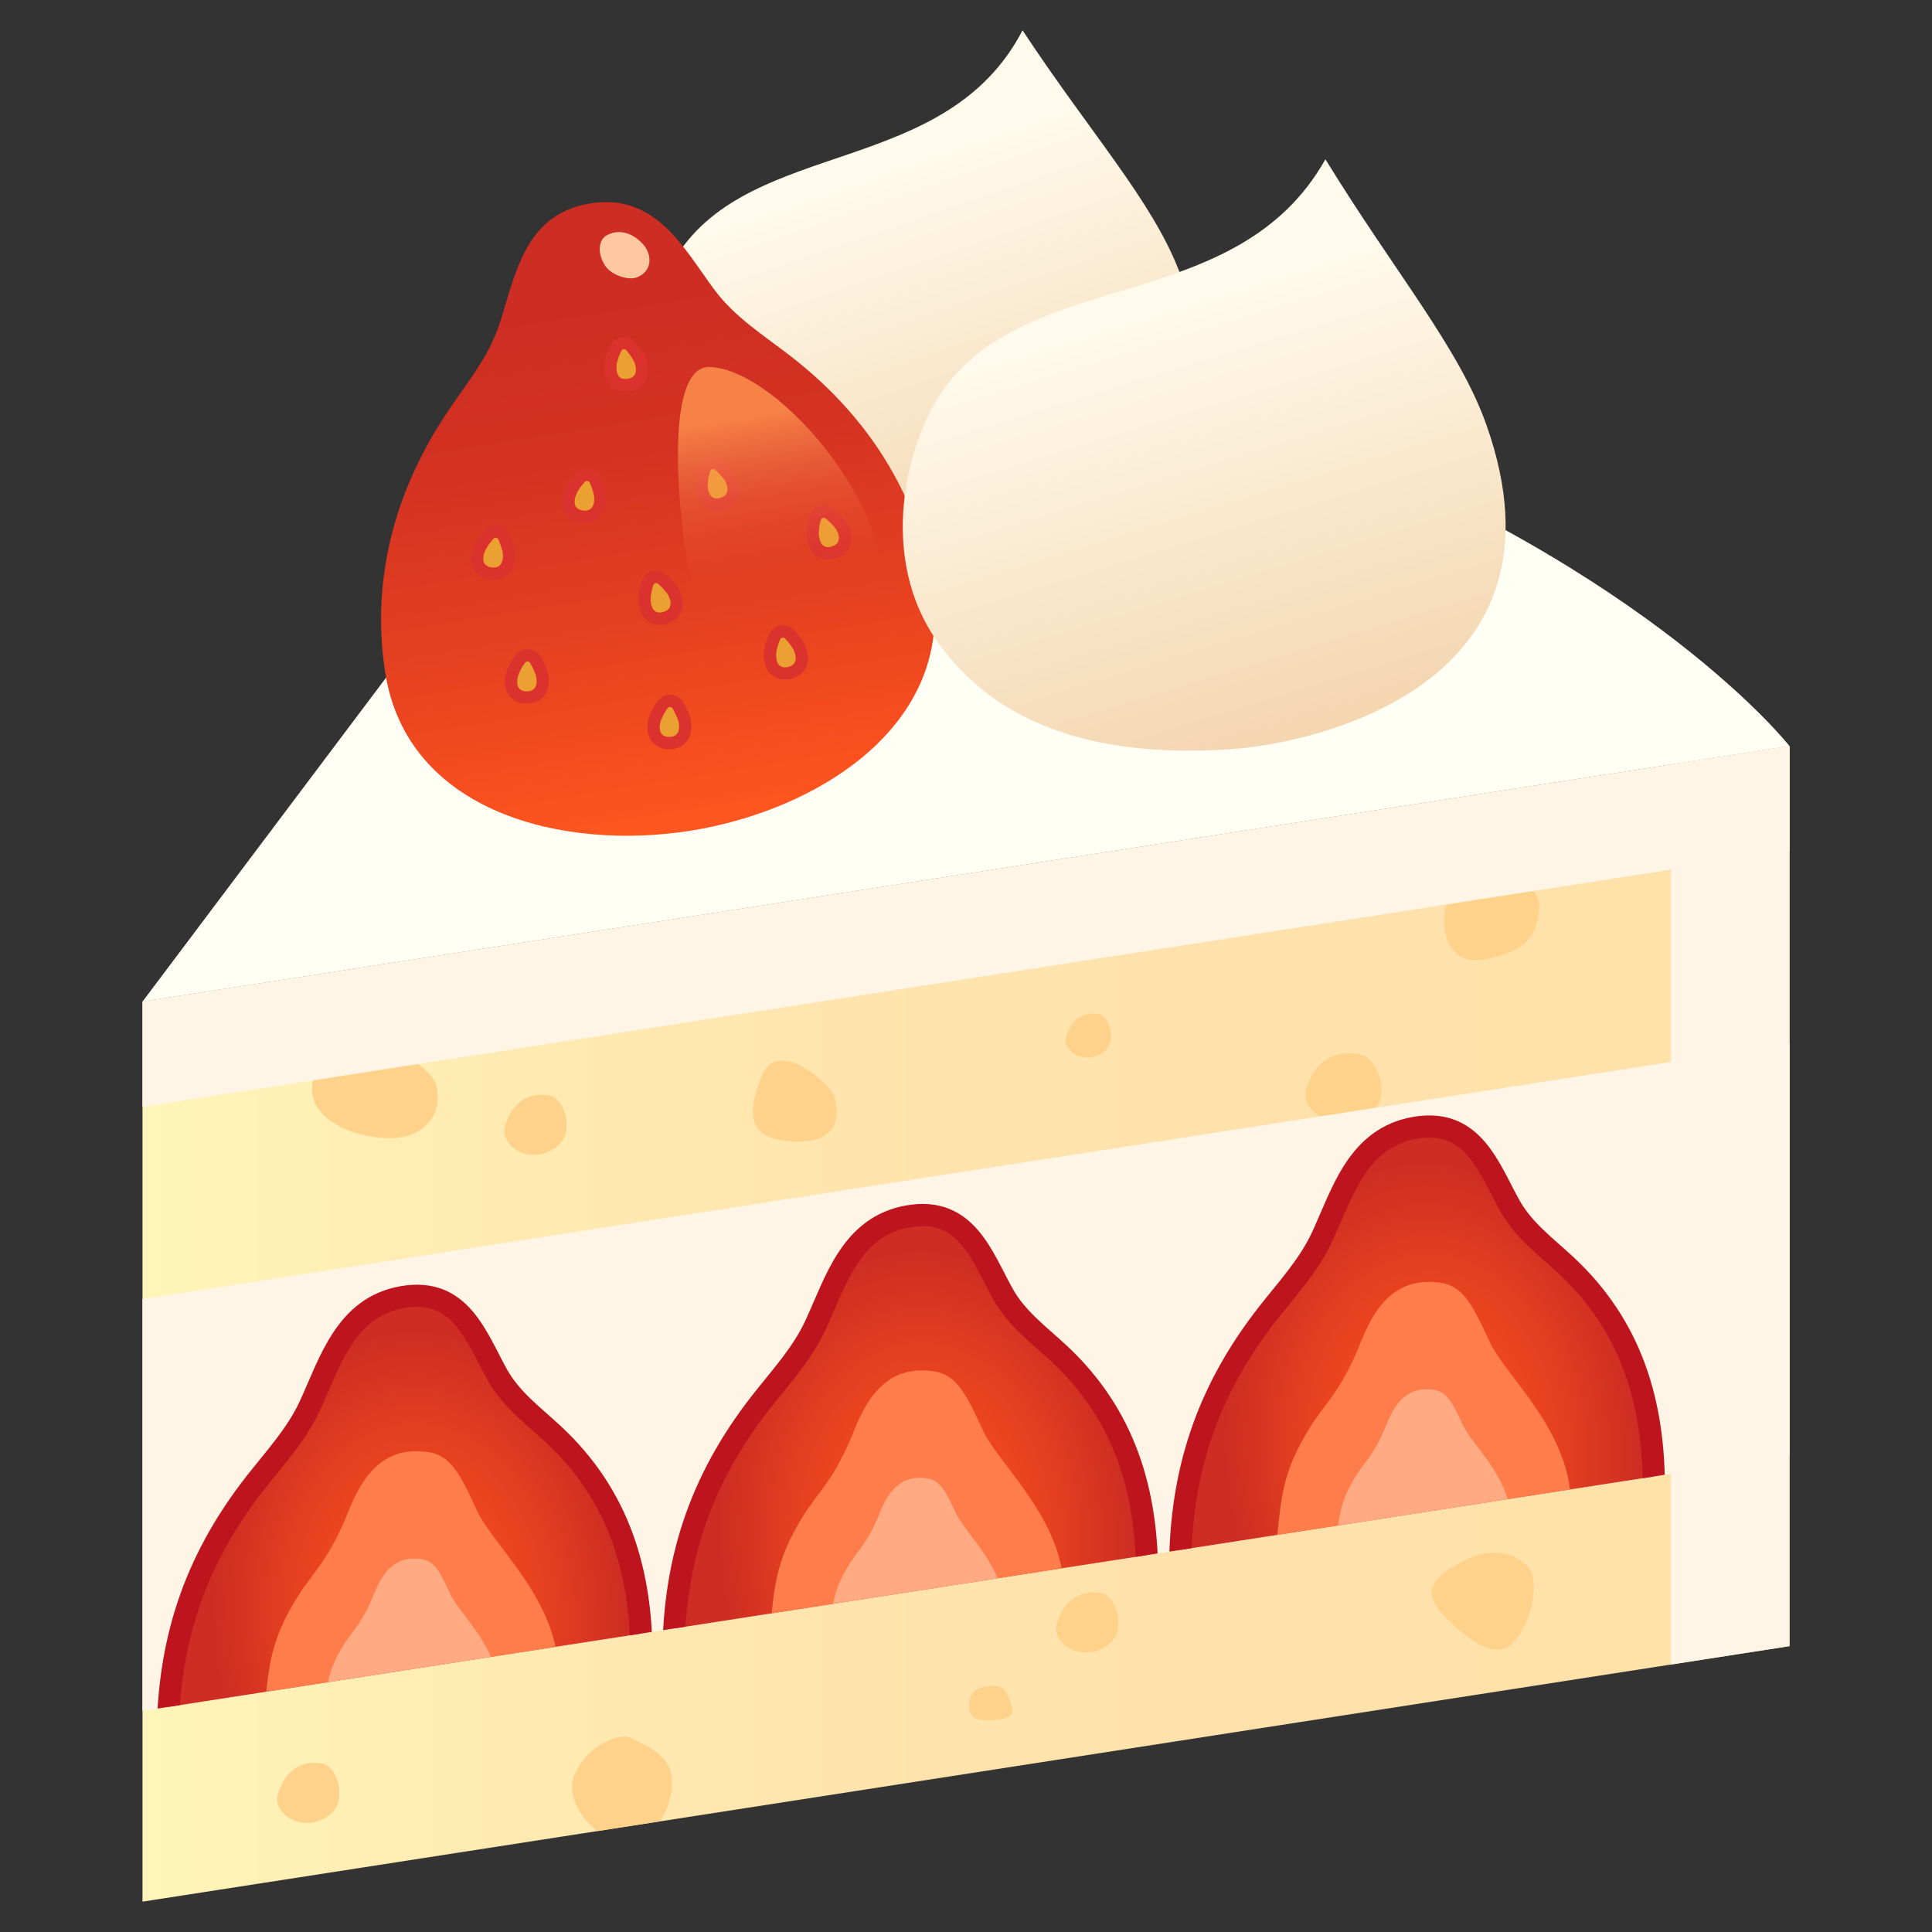 <?xml version="1.0" encoding="UTF-8"?><svg id="_レイヤー_1" xmlns="http://www.w3.org/2000/svg" xmlns:xlink="http://www.w3.org/1999/xlink" viewBox="0 0 700 700"><rect x="0" y="0" width="700" height="700" fill="#333333" stroke="none"/><defs><style>.cls-1{fill:none;}.cls-2{fill:#ffc8a0;}.cls-3{fill:#ff7d4b;}.cls-4{fill:#fffff5;}.cls-5{fill:url(#_名称未設定グラデーション_120-2);}.cls-6{fill:#ffaa82;}.cls-7{clip-path:url(#clippath-1);}.cls-8{clip-path:url(#clippath-2);}.cls-9{fill:url(#_名称未設定グラデーション_104);}.cls-10{fill:url(#_名称未設定グラデーション_120);}.cls-11{fill:url(#_名称未設定グラデーション_114);}.cls-12{fill:url(#_名称未設定グラデーション_279);}.cls-13{fill:url(#_名称未設定グラデーション_73);}.cls-13,.cls-14,.cls-15{stroke:#be141e;stroke-miterlimit:10;stroke-width:8.02px;}.cls-16{fill:#ffd28c;}.cls-17{fill:#fff5e6;}.cls-14{fill:url(#_名称未設定グラデーション_73-2);}.cls-15{fill:url(#_名称未設定グラデーション_73-3);}.cls-18{fill:#dc322d;}.cls-19{fill:#eba032;}.cls-20{clip-path:url(#clippath);}</style><linearGradient id="_名称未設定グラデーション_114" x1="51.63" y1="479.67" x2="648.37" y2="479.67" gradientUnits="userSpaceOnUse"><stop offset="0" stop-color="#fff5b9"/><stop offset=".16" stop-color="#ffedb3"/><stop offset=".48" stop-color="#ffe3ac"/><stop offset=".92" stop-color="#ffe1aa"/></linearGradient><clipPath id="clippath"><polygon class="cls-1" points="648.37 596.43 51.63 689 51.63 362.9 648.37 270.33 648.37 596.43"/></clipPath><clipPath id="clippath-1"><polygon class="cls-1" points="648.37 596.43 51.63 689 51.63 362.9 648.37 270.33 648.37 596.43"/></clipPath><clipPath id="clippath-2"><polygon class="cls-1" points="648.37 527.33 51.63 619.9 51.63 470.68 648.37 378.11 648.37 527.33"/></clipPath><radialGradient id="_名称未設定グラデーション_73" cx="152.24" cy="587.09" fx="152.24" fy="587.09" r="93.62" gradientTransform="translate(-35.99 -217.42) rotate(-2.55) scale(1 1.38)" gradientUnits="userSpaceOnUse"><stop offset="0" stop-color="#ff551e"/><stop offset=".22" stop-color="#f74e1e"/><stop offset=".55" stop-color="#e13d20"/><stop offset=".8" stop-color="#cd2d23"/></radialGradient><radialGradient id="_名称未設定グラデーション_73-2" cx="335.44" cy="557.82" fx="335.44" fy="557.82" r="93.62" gradientTransform="translate(-34.01 -198.09) rotate(-2.55) scale(1 1.38)" xlink:href="#_名称未設定グラデーション_73"/><radialGradient id="_名称未設定グラデーション_73-3" cx="519.05" cy="525.75" fx="519.05" fy="525.75" r="93.62" gradientTransform="translate(-31.85 -177.67) rotate(-2.55) scale(1 1.38)" xlink:href="#_名称未設定グラデーション_73"/><linearGradient id="_名称未設定グラデーション_120" x1="569.9" y1="-1478.76" x2="543.38" y2="-1637.88" gradientTransform="translate(41.6 1770.02) rotate(-9.38)" gradientUnits="userSpaceOnUse"><stop offset="0" stop-color="#f3d3ab"/><stop offset="1" stop-color="#fffaeb"/></linearGradient><linearGradient id="_名称未設定グラデーション_104" x1="460.14" y1="-1574.79" x2="460.14" y2="-1354.5" gradientTransform="translate(11.29 1707.79) rotate(-9.16)" gradientUnits="userSpaceOnUse"><stop offset=".13" stop-color="#cd2d23"/><stop offset=".36" stop-color="#d33222"/><stop offset=".67" stop-color="#e54020"/><stop offset="1" stop-color="#ff551e"/></linearGradient><linearGradient id="_名称未設定グラデーション_279" x1="508.57" y1="-1495.24" x2="508.57" y2="-1401.53" gradientTransform="translate(11.29 1707.79) rotate(-9.16)" gradientUnits="userSpaceOnUse"><stop offset="0" stop-color="#ff9650" stop-opacity=".8"/><stop offset=".02" stop-color="#ff9550" stop-opacity=".74"/><stop offset=".12" stop-color="#ff9352" stop-opacity=".55"/><stop offset=".22" stop-color="#ff9154" stop-opacity=".38"/><stop offset=".32" stop-color="#ff9055" stop-opacity=".24"/><stop offset=".42" stop-color="#ff8f56" stop-opacity=".14"/><stop offset=".52" stop-color="#ff8e57" stop-opacity=".06"/><stop offset=".62" stop-color="#ff8e57" stop-opacity=".01"/><stop offset=".73" stop-color="#ff8e58" stop-opacity="0"/></linearGradient><linearGradient id="_名称未設定グラデーション_120-2" x1="619.25" y1="-1099.94" x2="590.45" y2="-1272.77" gradientTransform="translate(-5.43 1453.81) rotate(-7.52)" xlink:href="#_名称未設定グラデーション_120"/></defs><path class="cls-4" d="M470.45,157.38c-113.44-43.83-225.64-51.41-225.64-51.41L51.63,362.9l596.75-92.57s-49.48-63.32-177.93-112.96Z"/><polygon class="cls-11" points="648.37 596.43 51.63 689 51.63 362.9 648.37 270.33 648.37 596.43"/><path class="cls-16" d="M524.84,325.7c-3.81,8.9-1.23,24.31,12.71,21.93,13.03-2.22,19.07-6.67,20.14-18.24.46-4.98-4.54-10.64-9.02-13.22-4.48-2.58-18.53-2.86-23.83,9.53Z"/><g class="cls-20"><path class="cls-16" d="M207.52,644.82c-1.94,6.51,5.17,21.29,19.05,22.08,11.85.68,18.61-15.49,16.59-24.37-1.69-7.45-10.15-10.57-14.56-12.86s-17.59,3.5-21.08,15.16Z"/><path class="cls-16" d="M399.18,577.27c-5.38-1.11-13.23.21-16.36,11.39-1.96,7,10.04,14.62,19.24,6.82,6.11-5.18,2.42-17.11-2.88-18.21Z"/><path class="cls-16" d="M116.96,639.01c-5.38-1.11-13.23.21-16.36,11.39-1.96,7,10.04,14.62,19.24,6.82,6.11-5.18,2.42-17.11-2.88-18.21Z"/><path class="cls-16" d="M531.15,565.1c-11.92,6.02-17.51,11.23-6.54,21.82,9.37,9.05,18.56,14.96,24.77,7.11,5.54-7,7.6-19.06,5.58-24.12s-11.88-10.83-23.8-4.81Z"/><path class="cls-16" d="M492.94,382.03c-6.59-1.4-16.14-.02-19.75,12.94-2.26,8.11,12.55,17.23,23.62,8.32,7.35-5.91,2.61-19.88-3.88-21.26Z"/><path class="cls-16" d="M351.51,615.07c-.81,2.7-1.22,7.84,4.53,8.17,4.91.28,11.64-.38,10.8-4.07-.7-3.09-2.38-6.9-4.21-7.86s-9.68-1.08-11.12,3.76Z"/><polygon class="cls-17" points="648.37 527.33 51.63 619.9 51.63 470.68 648.37 378.11 648.37 527.33"/><g class="cls-7"><polygon class="cls-17" points="671.98 243.98 671.98 624.54 605.43 631.24 605.43 250.69 671.98 243.98"/></g><g class="cls-8"><path class="cls-13" d="M232.39,602.75c.44-33.04-8.14-60.99-31.93-83.1-7.33-6.81-15.28-12.61-20.25-21.5-7.53-13.46-13.24-31.79-34.22-28.22-20.88,3.55-26.43,23.67-33.77,39.51-4.84,10.43-12.6,18.74-19.72,27.83-22.95,29.3-31.38,58.69-31.72,91.21l171.62-25.74Z"/><path class="cls-3" d="M95.51,621.62c1.95-16.39,1.6-26.06,12.43-43.3,5.53-8.8,11.22-12.83,18.68-31.61,6.32-15.91,15.31-22.57,28.65-20.57,8.44,1.27,11.82,8.87,17.73,21.53,5.76,12.34,29.13,32.09,29.34,58.37l-106.83,15.58Z"/><path class="cls-6" d="M117.19,621.62c1.16-9.74.95-15.48,7.38-25.72,3.28-5.23,6.67-7.62,11.1-18.78,3.75-9.45,9.1-13.41,17.02-12.22,5.02.75,7.02,5.27,10.53,12.79,3.42,7.33,17.31,19.06,17.43,34.67l-63.46,9.26Z"/><path class="cls-14" d="M415.6,573.49c.44-33.04-8.14-60.99-31.93-83.1-7.33-6.81-15.28-12.61-20.25-21.5-7.53-13.46-13.24-31.79-34.22-28.22-20.88,3.55-26.43,23.67-33.77,39.51-4.84,10.43-12.6,18.74-19.72,27.83-22.95,29.3-31.38,58.69-31.72,91.21l171.62-25.74Z"/><path class="cls-3" d="M278.71,592.35c1.95-16.39,1.6-26.06,12.43-43.3,5.53-8.8,11.22-12.83,18.68-31.61,6.32-15.91,15.31-22.57,28.65-20.57,8.44,1.27,11.82,8.87,17.73,21.53,5.76,12.34,29.13,32.09,29.34,58.37l-106.83,15.58Z"/><path class="cls-6" d="M300.4,592.35c1.16-9.74.95-15.48,7.38-25.72,3.28-5.23,6.67-7.62,11.1-18.78,3.75-9.45,9.1-13.41,17.02-12.22,5.02.75,7.02,5.27,10.53,12.79,3.42,7.33,17.31,19.06,17.43,34.67l-63.46,9.26Z"/><path class="cls-15" d="M599.2,541.42c.44-33.04-8.14-60.99-31.93-83.1-7.33-6.81-15.28-12.61-20.25-21.5-7.53-13.46-13.24-31.79-34.22-28.22s-26.43,23.67-33.77,39.51c-4.84,10.43-12.6,18.74-19.72,27.83-22.95,29.3-31.38,58.69-31.72,91.21l171.62-25.74Z"/><path class="cls-3" d="M462.32,560.28c1.95-16.39,1.6-26.06,12.43-43.3,5.53-8.8,11.22-12.83,18.68-31.61,6.32-15.91,15.31-22.57,28.65-20.57,8.44,1.27,11.82,8.87,17.73,21.53,5.76,12.34,29.13,32.09,29.34,58.37l-106.83,15.58Z"/><path class="cls-6" d="M484,560.28c1.16-9.74.95-15.48,7.38-25.72,3.28-5.23,6.67-7.62,11.1-18.78,3.75-9.45,9.1-13.41,17.02-12.22,5.02.75,7.02,5.27,10.53,12.79,3.42,7.33,17.31,19.06,17.43,34.67l-63.46,9.26Z"/></g><path class="cls-16" d="M114.24,389.02c-5.51,13.32,8.93,22.4,25.36,23.34,14.03.8,21.25-8.82,18.44-19.24-1.38-5.13-11.62-11.31-16.84-14.03-5.22-2.72-21.46-3.38-26.96,9.93Z"/><path class="cls-16" d="M276.2,389.42c-5.51,13.32-5.9,23.2,10.53,24.14,14.03.8,18.44-5.61,15.63-16.04-1.38-5.13-20.65-21.42-26.16-8.11Z"/><path class="cls-16" d="M199.26,396.96c-5.38-1.11-13.23.21-16.36,11.39-1.96,7,10.04,14.62,19.24,6.82,6.11-5.18,2.42-17.11-2.88-18.21Z"/><path class="cls-16" d="M398.19,367.49c-3.93-.81-9.66.15-11.95,8.32-1.43,5.11,7.33,10.68,14.05,4.98,4.46-3.78,1.76-12.5-2.1-13.3Z"/><polygon class="cls-17" points="648.37 308.43 51.63 401.01 51.63 362.9 648.37 270.33 648.37 308.43"/></g><path class="cls-10" d="M246.88,176.73c-21.8-28.11-12.86-66.76-1.61-84.2,27.57-42.74,97.46-28.19,125.22-81.54,24.4,37.01,46.69,61.44,56.62,86.95,33.16,85.13-52.77,107.9-82.06,110.79-48.74,4.82-79.55-8-98.17-32Z"/><path class="cls-9" d="M286.46,129.04c-9.75-7.55-20.07-13.98-27.46-23.85-11.2-14.96-21.13-35.35-45.18-31.47-24.05,3.88-27.07,26.35-33,44.07-3.91,11.7-11.68,21.04-18.57,31.27-22.29,33.13-27.22,66.42-22.62,94.99,8.12,50.36,64.52,64.36,110.83,56.89,46.31-7.47,95.44-38.49,87.32-88.85-4.61-28.57-19.76-58.62-51.33-83.06Z"/><path class="cls-19" d="M211.95,187.24c-.38,0-.79-.03-1.2-.1-2.55-.4-3.72-1.79-4.24-2.88-1.47-3.05.54-6.74.78-7.15,1.06-1.86,1.95-2.88,2.81-3.86l.09-.1c.63-.72,1.55-1.14,2.5-1.14,1.33,0,2.54.79,3.06,2.02.65,1.52,1.1,2.84,1.54,4.56.35,1.37.58,4.52-1.09,6.67-.7.9-2.01,1.98-4.26,1.98Z"/><path class="cls-18" d="M212.69,174.25c.42,0,.83.23,1.02.67.55,1.28.99,2.5,1.43,4.23.36,1.39.55,5.87-3.19,5.87-.27,0-.55-.02-.86-.07-4.42-.69-2.66-5.34-1.87-6.72.99-1.73,1.76-2.59,2.64-3.6.22-.26.53-.38.83-.38M212.69,169.79h0c-1.6,0-3.12.69-4.18,1.9l-.09.1c-.93,1.07-1.9,2.17-3.08,4.23-.48.84-2.77,5.23-.85,9.22.62,1.29,2.21,3.54,5.91,4.11.53.08,1.04.12,1.54.12,2.46,0,4.6-1.01,6.02-2.85,2.19-2.83,1.96-6.73,1.48-8.59-.47-1.81-.96-3.26-1.65-4.88-.88-2.04-2.88-3.37-5.11-3.37h0Z"/><path class="cls-19" d="M178.86,207.85c-.38,0-.79-.03-1.2-.1-2.55-.4-3.72-1.78-4.24-2.88-1.47-3.05.54-6.74.78-7.15,1.06-1.87,1.96-2.88,2.82-3.87l.09-.1c.63-.72,1.54-1.14,2.5-1.14,1.33,0,2.54.79,3.06,2.02.65,1.52,1.1,2.84,1.54,4.56.35,1.37.58,4.52-1.09,6.67-.7.9-2.01,1.98-4.26,1.98Z"/><path class="cls-18" d="M179.6,194.86c.42,0,.83.23,1.02.67.55,1.28.99,2.5,1.43,4.23.36,1.39.55,5.87-3.19,5.87-.27,0-.55-.02-.86-.07-4.42-.69-2.66-5.34-1.87-6.72.99-1.73,1.76-2.59,2.64-3.6.22-.26.53-.38.83-.38M179.6,190.4h0c-1.6,0-3.12.69-4.18,1.9l-.08.1c-.93,1.07-1.9,2.17-3.08,4.23-.48.84-2.77,5.23-.85,9.22.62,1.29,2.21,3.54,5.91,4.11.53.08,1.04.12,1.54.12,2.46,0,4.6-1.01,6.02-2.85,2.19-2.83,1.96-6.73,1.48-8.59-.47-1.81-.96-3.27-1.65-4.88-.88-2.05-2.88-3.37-5.11-3.37h0Z"/><path class="cls-19" d="M190.59,252.71c-2.58-.09-3.9-1.33-4.56-2.35-1.82-2.85-.27-6.75-.08-7.19.83-1.98,1.6-3.09,2.33-4.17l.08-.11c.62-.91,1.65-1.45,2.75-1.45,1.18,0,2.29.64,2.88,1.66.83,1.43,1.43,2.69,2.07,4.34.55,1.4,1.15,4.66-.45,7.01-.71,1.03-2.1,2.27-4.73,2.27-.1,0-.2,0-.3,0Z"/><path class="cls-18" d="M191.11,239.67c.37,0,.74.19.96.55.7,1.21,1.28,2.37,1.93,4.03.55,1.4,1.33,6.24-3.1,6.24-.07,0-.15,0-.22,0-4.47-.16-3.28-4.98-2.66-6.45.77-1.83,1.44-2.78,2.19-3.89.22-.32.57-.48.91-.48M191.11,235.21h0c-1.84,0-3.55.91-4.59,2.42l-.07.11c-.8,1.17-1.63,2.38-2.55,4.57-.38.89-2.13,5.52.26,9.25.77,1.2,2.62,3.25,6.36,3.38.13,0,.25,0,.38,0,2.81,0,5.14-1.15,6.57-3.24,2.12-3.11,1.43-7.17.69-9.08-.68-1.74-1.34-3.13-2.22-4.64-.99-1.71-2.83-2.77-4.81-2.77h0Z"/><path class="cls-19" d="M242.22,269.23c-2.58-.09-3.9-1.33-4.56-2.35-1.82-2.85-.27-6.75-.08-7.19.83-1.98,1.59-3.09,2.33-4.17l.08-.11c.62-.91,1.65-1.45,2.75-1.45,1.18,0,2.29.64,2.88,1.66.83,1.43,1.43,2.69,2.07,4.34.55,1.4,1.15,4.67-.45,7.01-.71,1.03-2.1,2.27-4.73,2.27-.1,0-.2,0-.3,0Z"/><path class="cls-18" d="M242.74,256.18c.37,0,.74.19.96.55.7,1.21,1.28,2.37,1.93,4.03.55,1.4,1.33,6.24-3.1,6.24-.07,0-.15,0-.22,0-4.47-.16-3.28-4.98-2.66-6.45.77-1.83,1.44-2.78,2.19-3.89.22-.32.57-.48.91-.48M242.74,251.73h0c-1.84,0-3.55.91-4.59,2.42l-.07.11c-.8,1.17-1.63,2.38-2.55,4.57-.38.89-2.13,5.52.26,9.25.77,1.2,2.62,3.25,6.36,3.38.13,0,.25,0,.38,0,2.81,0,5.14-1.15,6.57-3.24,2.12-3.11,1.43-7.17.69-9.08-.68-1.74-1.34-3.13-2.22-4.64-.99-1.71-2.83-2.77-4.81-2.77h0Z"/><path class="cls-19" d="M239.01,224.17c-1.47,0-2.75-.56-3.71-1.61-2.06-2.26-1.79-5.94-1.75-6.36.2-2.14.59-3.43.97-4.68l.04-.13c.43-1.42,1.71-2.37,3.19-2.37.83,0,1.63.31,2.24.87,1.22,1.12,2.17,2.13,3.28,3.51.96,1.19,2.54,4.17,1.65,6.91-.39,1.23-1.42,2.84-4.09,3.58-.63.18-1.25.27-1.83.27Z"/><path class="cls-18" d="M237.75,211.26c.26,0,.52.09.74.29,1.03.94,1.93,1.87,3.05,3.26.96,1.19,3.22,5.7-1.29,6.95-.46.13-.87.18-1.24.18-3.13,0-3.37-4.12-3.24-5.53.18-1.98.53-3.09.92-4.37.15-.5.6-.78,1.06-.78M237.75,206.8h0c-2.47,0-4.61,1.59-5.32,3.95l-.04.12c-.41,1.36-.84,2.76-1.06,5.12-.08.84-.33,5.15,2.32,8.06,1.37,1.51,3.28,2.34,5.36,2.34.78,0,1.6-.12,2.43-.35,3.81-1.06,5.15-3.62,5.61-5.05,1.17-3.64-.73-7.36-2.04-8.99-1.17-1.45-2.22-2.58-3.52-3.76-1.03-.94-2.36-1.46-3.75-1.46h0Z"/><path class="cls-19" d="M259.65,182.82c-1.47,0-2.75-.56-3.71-1.61-2.06-2.26-1.79-5.94-1.75-6.36.2-2.14.59-3.43.97-4.68l.04-.13c.43-1.42,1.71-2.37,3.19-2.37.83,0,1.63.31,2.24.87,1.22,1.11,2.17,2.13,3.28,3.51.96,1.19,2.54,4.17,1.65,6.91-.39,1.23-1.42,2.84-4.09,3.58-.63.18-1.25.27-1.83.27Z"/><path class="cls-18" d="M258.39,169.91c.26,0,.52.09.74.29,1.03.94,1.93,1.87,3.05,3.26.96,1.19,3.22,5.7-1.29,6.95-.46.13-.87.18-1.24.18-3.13,0-3.37-4.12-3.24-5.53.19-1.98.53-3.09.92-4.37.15-.5.6-.78,1.06-.78M258.39,165.45h0c-2.47,0-4.61,1.59-5.32,3.95l-.04.13c-.41,1.36-.84,2.76-1.06,5.12-.08.84-.33,5.15,2.32,8.06,1.37,1.51,3.28,2.34,5.36,2.34.78,0,1.6-.12,2.43-.35,3.81-1.06,5.15-3.62,5.61-5.05,1.17-3.64-.73-7.36-2.04-8.99-1.17-1.45-2.22-2.58-3.52-3.76-1.03-.94-2.36-1.45-3.74-1.45h0Z"/><path class="cls-19" d="M299.99,200.46c-1.4,0-2.65-.53-3.6-1.53-2.08-2.18-1.97-5.77-1.96-6.18.1-2.14.43-3.45.75-4.72l.03-.13c.37-1.48,1.7-2.52,3.23-2.52.77,0,1.53.27,2.12.77,1.27,1.06,2.27,2.03,3.45,3.35,1.01,1.14,2.73,4.04,1.98,6.82-.34,1.24-1.29,2.91-3.91,3.77-.72.24-1.42.36-2.09.36Z"/><path class="cls-18" d="M298.45,187.61c.24,0,.49.08.7.26,1.07.89,2.02,1.78,3.2,3.12,1.02,1.15,3.48,5.54-.96,7-.52.17-.98.25-1.39.25-2.98,0-3.4-3.98-3.34-5.38.09-1.99.39-3.11.72-4.41.13-.52.59-.83,1.07-.83M298.45,183.16h0c-2.55,0-4.77,1.73-5.39,4.2l-.03.13c-.35,1.37-.71,2.8-.81,5.16-.04.82-.09,5.03,2.57,7.82,1.37,1.43,3.22,2.22,5.22,2.22.9,0,1.84-.16,2.78-.47,3.76-1.23,4.98-3.85,5.37-5.31,1-3.69-1.08-7.32-2.46-8.88-1.24-1.4-2.34-2.47-3.69-3.59-1-.83-2.26-1.28-3.55-1.28h0Z"/><path class="cls-19" d="M284.41,244.02c-1.62,0-2.99-.62-3.96-1.78-2.02-2.44-1.38-6.25-1.3-6.68.4-2.11.91-3.36,1.4-4.57l.05-.13c.51-1.26,1.73-2.08,3.09-2.08.93,0,1.83.4,2.46,1.09,1.11,1.22,1.97,2.32,2.94,3.8.84,1.27,2.14,4.38,1.01,7.03-.51,1.19-1.68,2.7-4.4,3.19-.44.08-.88.12-1.29.12Z"/><path class="cls-18" d="M283.68,231.02c.29,0,.59.12.81.36.94,1.03,1.75,2.04,2.73,3.53.85,1.28,2.68,5.97-1.93,6.8-.32.06-.62.08-.89.08-3.49,0-3.35-4.38-3.07-5.82.37-1.95.82-3.02,1.32-4.27.18-.44.6-.69,1.02-.69M283.68,226.56h0c-2.27,0-4.3,1.36-5.15,3.46l-.05.12c-.53,1.31-1.09,2.67-1.52,5-.16.87-.84,5.36,1.77,8.51,1.39,1.67,3.4,2.59,5.68,2.59.54,0,1.11-.05,1.68-.16,3.89-.7,5.46-3.12,6.05-4.51,1.5-3.52-.05-7.4-1.2-9.14-1.03-1.56-1.97-2.77-3.15-4.07-1.05-1.16-2.55-1.82-4.11-1.82h0Z"/><path class="cls-19" d="M226.58,139.56c-2.18,0-3.44-1.03-4.12-1.89-2-2.54-1.14-6.4-1.04-6.84.5-2.09,1.07-3.31,1.63-4.5l.06-.12c.54-1.17,1.73-1.92,3.02-1.92,1,0,1.94.44,2.57,1.22,1.05,1.28,1.85,2.42,2.75,3.95.78,1.31,1.92,4.48.65,7.07-.57,1.16-1.81,2.61-4.55,2.97-.34.04-.66.06-.96.06Z"/><path class="cls-18" d="M226.12,126.53c.31,0,.63.13.85.4.89,1.08,1.64,2.13,2.55,3.67.78,1.32,2.37,6.1-2.27,6.69-.24.03-.46.05-.68.05-3.72,0-3.35-4.51-3-5.98.46-1.93.97-2.98,1.54-4.19.19-.42.6-.64,1-.64M226.12,122.07h0c-2.15,0-4.13,1.26-5.04,3.21l-.06.12c-.6,1.28-1.22,2.61-1.77,4.92-.21.88-1.14,5.44,1.46,8.74,1.39,1.76,3.48,2.74,5.87,2.74.4,0,.82-.03,1.24-.08,3.92-.5,5.61-2.85,6.27-4.2,1.68-3.44.32-7.39-.74-9.19-.95-1.6-1.83-2.87-2.95-4.22-1.06-1.29-2.62-2.03-4.29-2.03h0Z"/><path class="cls-12" d="M252.35,218.52c4.94,16.58,21.03,31.51,39.07,28.61,20.72-3.34,32.81-29.82,24.84-54.06-8.88-26.99-39.34-59.48-59.18-60.11-18.2-.58-10.71,65.5-4.73,85.56Z"/><path class="cls-2" d="M219.73,85.32c-2.5,1.42-3.74,5.85-.46,10.97,2.04,3.18,8.29,5.56,11.65,4.15,5.65-2.37,5.18-8.23,2.36-11.59-3.58-4.26-8.81-6.23-13.56-3.53Z"/><path class="cls-5" d="M340.17,233.26c-22.67-31.29-11.6-72.93,1.23-91.46,31.44-45.42,106.8-27.16,138.82-84.09,25.18,41.04,48.51,68.35,58.39,96.39,32.99,93.59-61.09,115.27-93,117.38-53.08,3.51-86.08-11.49-105.44-38.21Z"/></svg>